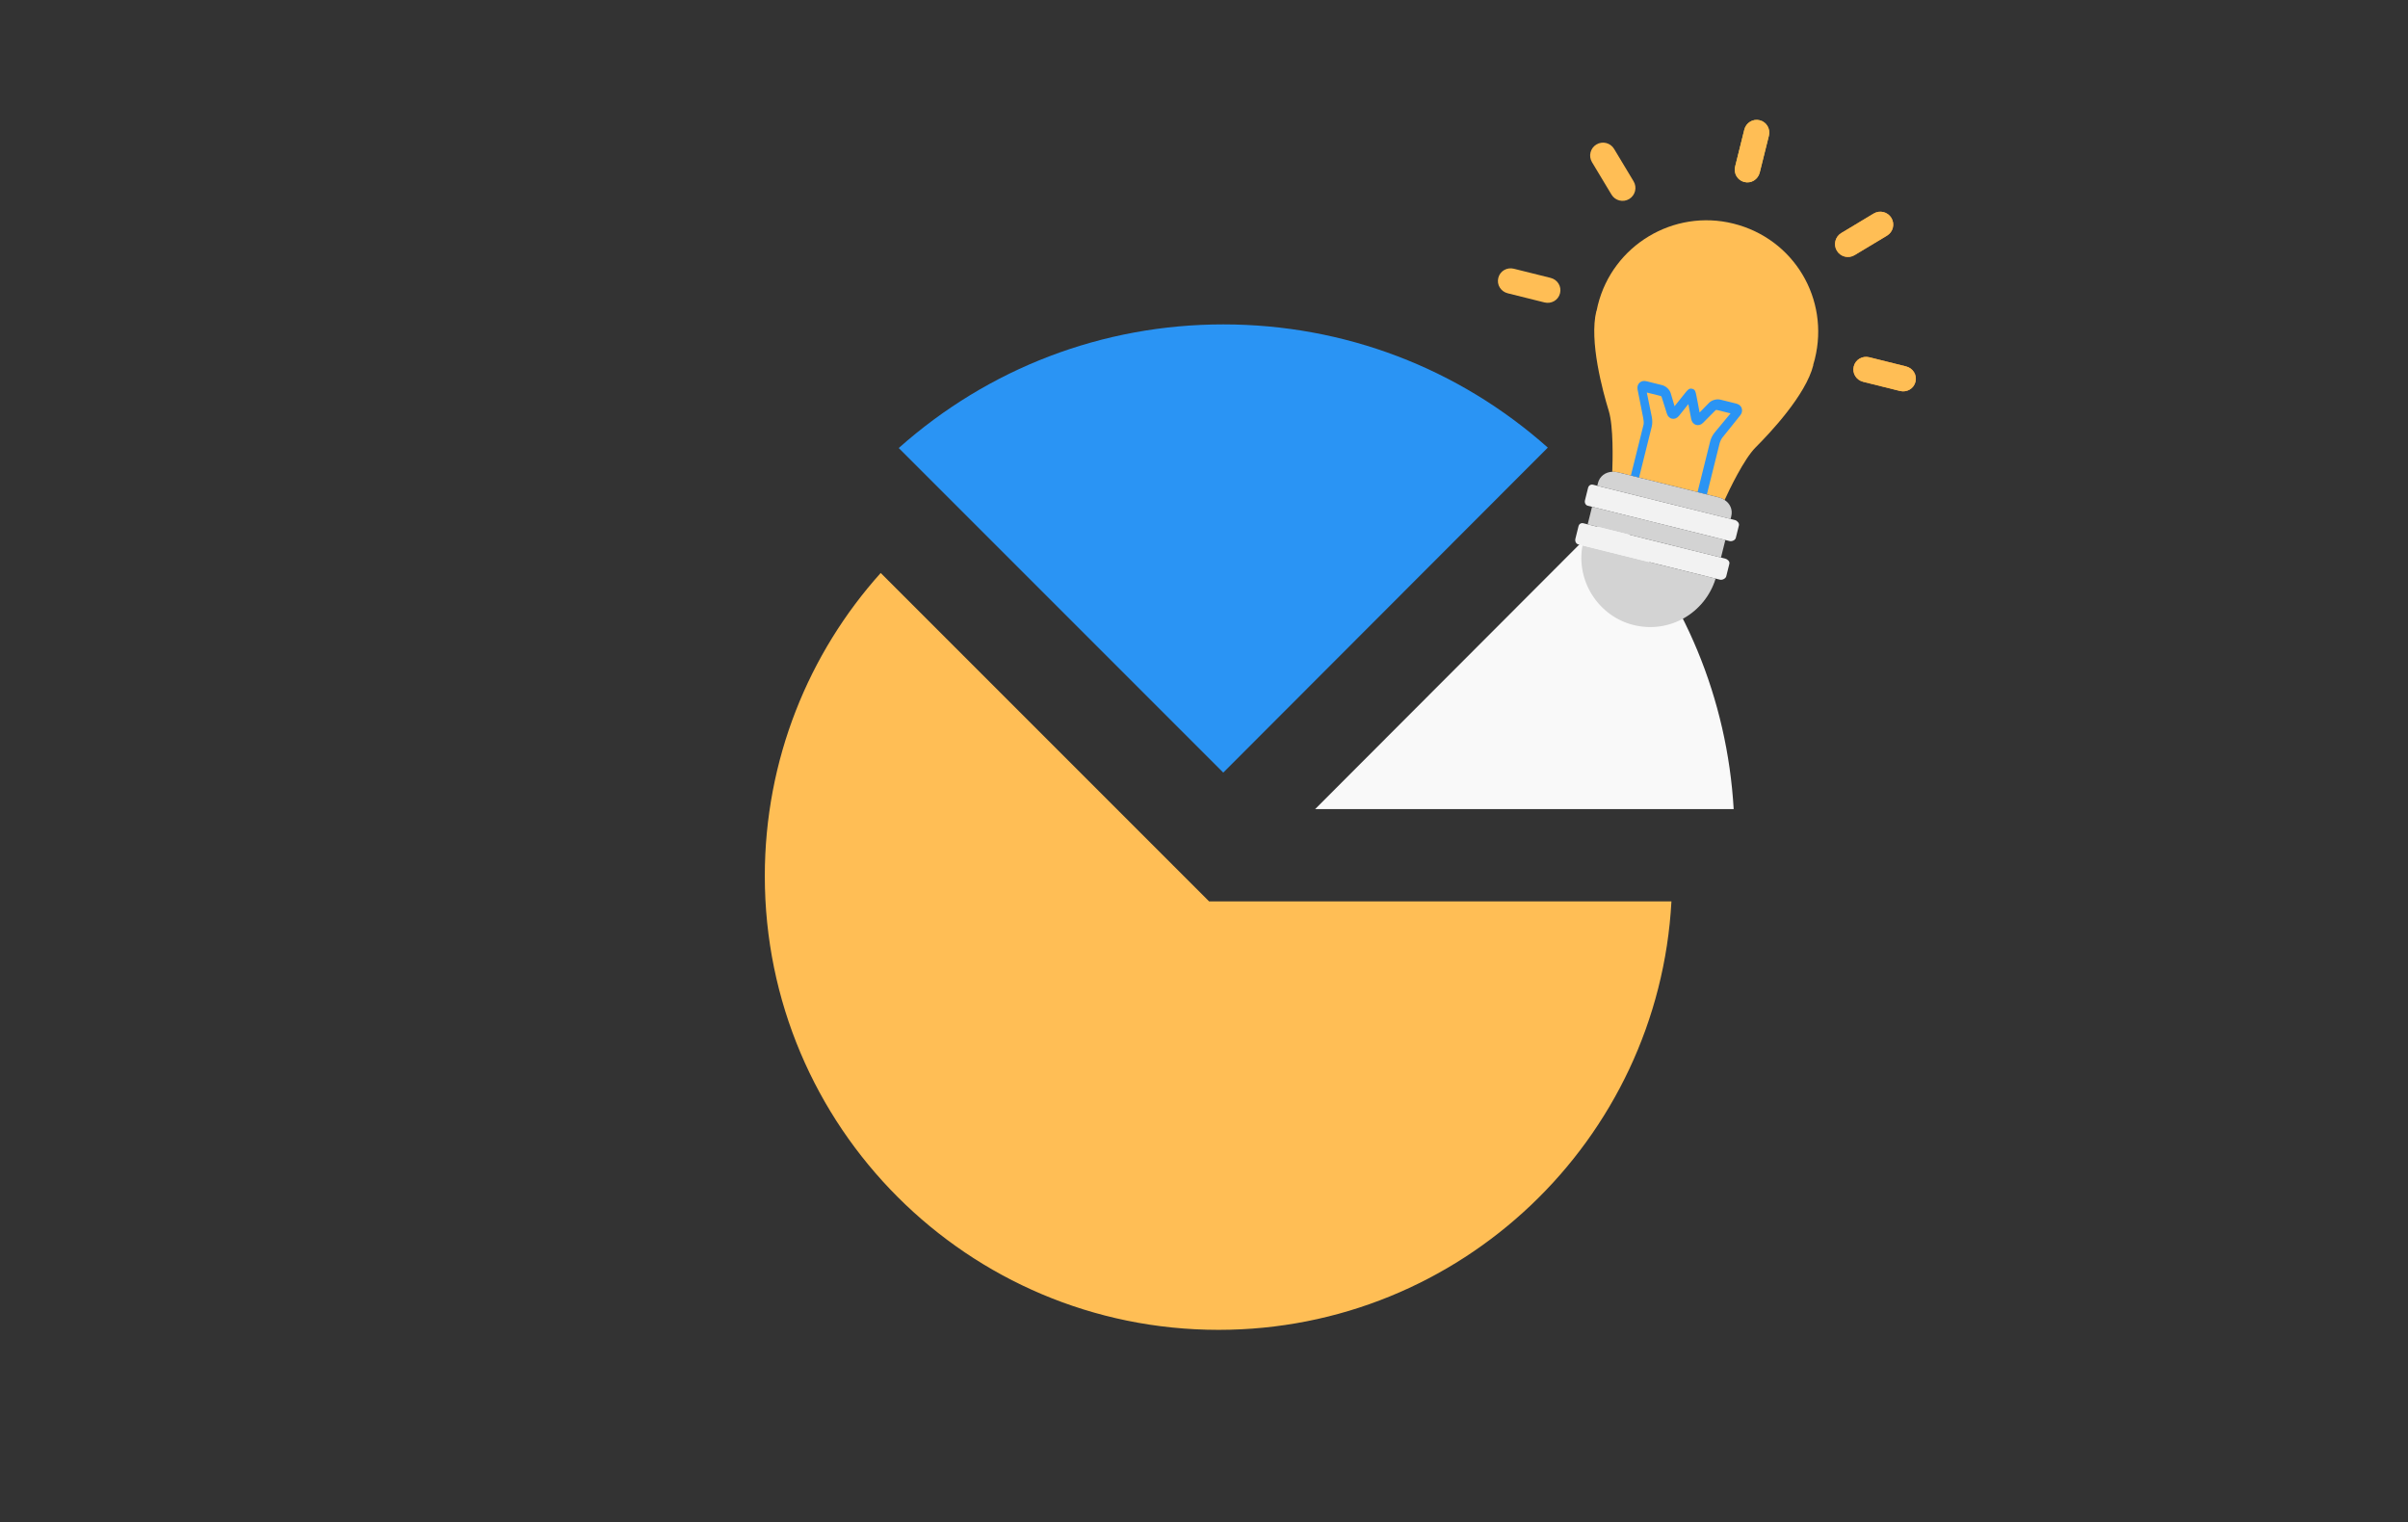 <svg width="318" height="201" viewBox="0 0 318 201" fill="none" xmlns="http://www.w3.org/2000/svg">
<rect x="0" y="0" width="318" height="201" fill="#333333" stroke="none"/>
<path d="M173.677 106.838L212.736 67.722C222.43 78.607 228.099 92.269 228.949 106.838H173.677Z" fill="#F9F9F9"/>
<path d="M118.688 59.162C130.536 48.618 145.615 42.835 161.545 42.835C177.532 42.835 192.612 48.618 204.403 59.105L161.545 102.02L118.688 59.162Z" fill="#2A94F4"/>
<path d="M220.73 119.027C219.029 150.547 192.895 175.604 160.921 175.604C127.814 175.604 101 148.789 101 115.682C101 100.319 106.782 86.26 116.306 75.659L116.363 75.716L159.674 119.027H220.73Z" fill="#FFBE55"/>
<path d="M239.451 48.185L239.469 48.204C238.48 52.172 233.716 57.207 231.842 59.081C230.298 60.629 228.373 64.668 227.751 66.024C227.509 65.864 227.232 65.743 226.925 65.666L213.703 62.374C213.438 62.308 213.17 62.282 212.915 62.296C212.972 60.77 213.086 56.328 212.451 54.252C211.675 51.718 209.833 45.02 210.821 41.052L210.842 41.053C210.892 40.795 210.948 40.539 211.013 40.281C212.983 32.369 221.031 27.563 228.904 29.524C236.938 31.524 241.635 39.504 239.665 47.416C239.601 47.674 239.529 47.934 239.451 48.185Z" fill="#FFBE55"/>
<path d="M228.626 68.189L228.542 68.527L210.936 64.143L211.02 63.805C211.256 62.86 212.019 62.336 212.915 62.295C213.17 62.281 213.438 62.307 213.703 62.373L226.925 65.666C227.232 65.742 227.509 65.863 227.751 66.023C228.468 66.491 228.852 67.282 228.626 68.189Z" fill="#D3D3D3"/>
<path d="M229.816 54.843L228.538 56.44L228.333 56.696L227.442 57.804C227.425 57.829 227.404 57.853 227.389 57.883C227.355 57.93 227.323 57.985 227.294 58.044C227.28 58.07 227.264 58.103 227.249 58.133C227.235 58.163 227.22 58.193 227.208 58.223C227.194 58.252 227.182 58.283 227.171 58.313C227.156 58.343 227.146 58.37 227.138 58.402C227.116 58.459 227.099 58.514 227.088 58.559L225.412 65.289L224.177 64.982L225.853 58.252C225.95 57.862 226.178 57.437 226.431 57.122L228.537 54.584L226.88 54.172C226.842 54.162 226.79 54.149 226.736 54.139C226.719 54.135 226.701 54.134 226.682 54.133C226.669 54.13 226.657 54.131 226.646 54.132C226.62 54.133 226.596 54.138 226.582 54.149C226.57 54.154 226.566 54.157 226.56 54.163L226.559 54.166L224.895 55.84C224.626 56.117 224.288 56.196 223.963 56.101C223.64 56.001 223.415 55.716 223.34 55.331L222.964 53.363L221.721 54.916C221.476 55.218 221.146 55.355 220.815 55.287C220.479 55.222 220.231 54.968 220.121 54.592L219.425 52.389C219.399 52.301 219.226 52.266 219.139 52.244L217.476 51.83L218.138 55.061C218.214 55.454 218.227 55.939 218.13 56.329L216.454 63.059L215.373 62.79L217.049 56.06C217.102 55.847 217.046 55.418 217.003 55.2L216.262 51.457C216.192 51.099 216.272 50.775 216.511 50.545C216.752 50.32 217.073 50.252 217.429 50.34L219.486 50.852C220.006 50.982 220.496 51.434 220.645 51.952L221.143 53.642L222.456 51.999C222.896 51.45 223.063 51.24 223.468 51.34L223.471 51.341C223.499 51.348 223.527 51.355 223.554 51.366C223.857 51.474 223.923 51.713 224.027 52.265C224.038 52.308 224.046 52.351 224.054 52.394L224.245 53.382L224.451 54.47L225.684 53.207C226.059 52.819 226.704 52.65 227.227 52.78L229.285 53.292C229.379 53.316 229.463 53.348 229.543 53.386C229.578 53.407 229.612 53.422 229.643 53.445C229.675 53.464 229.707 53.486 229.734 53.512C229.753 53.524 229.771 53.54 229.785 53.558C229.81 53.579 229.83 53.599 229.847 53.621C229.868 53.641 229.888 53.665 229.903 53.695C229.925 53.726 229.945 53.761 229.966 53.799C229.983 53.833 230 53.871 230.012 53.911C230.118 54.226 230.046 54.56 229.816 54.843Z" fill="#2A94F4"/>
<path d="M226.566 76.401C225.162 80.954 220.479 83.714 215.706 82.525C211.085 81.374 208.104 76.707 208.989 72.024L226.566 76.401Z" fill="#D3D3D3"/>
<path d="M227.85 71.307L210.244 66.922L209.668 69.238L227.273 73.622L227.85 71.307Z" fill="#D3D3D3"/>
<path d="M229.642 69.375L229.229 71.032C229.155 71.332 228.715 71.522 228.411 71.446L209.679 66.782C209.38 66.707 209.234 66.371 209.308 66.071L209.721 64.415C209.796 64.115 210.072 63.928 210.372 64.003L229.103 68.667C229.407 68.743 229.716 69.076 229.642 69.375Z" fill="#F2F2F2"/>
<path d="M228.379 74.446L227.968 76.098C227.892 76.402 227.445 76.62 227.142 76.544L208.41 71.88C208.11 71.805 207.971 71.441 208.047 71.138L208.458 69.485C208.534 69.181 208.803 69.023 209.103 69.097L227.835 73.762C228.138 73.838 228.455 74.142 228.379 74.446Z" fill="#F2F2F2"/>
<path d="M230.355 24.034C229.442 23.806 228.918 22.89 229.145 21.977L230.352 17.128C230.58 16.215 231.473 15.652 232.386 15.879C233.298 16.106 233.823 17.023 233.596 17.936L232.388 22.784C232.161 23.697 231.268 24.261 230.355 24.034Z" fill="#F4C342"/>
<path d="M230.355 24.034C229.442 23.806 228.918 22.89 229.145 21.977L230.352 17.128C230.58 16.215 231.473 15.652 232.386 15.879C233.298 16.106 233.823 17.023 233.596 17.936L232.388 22.784C232.161 23.697 231.268 24.261 230.355 24.034Z" fill="#FFBE55"/>
<path d="M250.902 51.625L246.054 50.418C245.141 50.191 244.577 49.297 244.805 48.385C245.032 47.471 245.949 46.947 246.861 47.175L251.71 48.382C252.623 48.609 253.187 49.502 252.959 50.415C252.732 51.328 251.815 51.853 250.902 51.625Z" fill="#F89B36"/>
<path d="M250.902 51.625L246.054 50.418C245.141 50.191 244.577 49.297 244.805 48.385C245.032 47.471 245.949 46.947 246.861 47.175L251.71 48.382C252.623 48.609 253.187 49.502 252.959 50.415C252.732 51.328 251.815 51.853 250.902 51.625Z" fill="#FFBE55"/>
<path d="M203.962 39.936L199.113 38.729C198.201 38.501 197.637 37.608 197.864 36.696C198.092 35.782 199.008 35.258 199.921 35.486L204.769 36.693C205.682 36.92 206.246 37.813 206.018 38.726C205.791 39.639 204.874 40.163 203.962 39.936Z" fill="#FFBE55"/>
<path d="M213.861 26.472C213.438 26.367 213.055 26.1 212.813 25.698L210.238 21.416C209.753 20.609 210.014 19.563 210.82 19.078C211.626 18.593 212.673 18.854 213.157 19.66L215.732 23.942C216.217 24.748 215.956 25.795 215.15 26.28C214.747 26.522 214.284 26.578 213.861 26.472Z" fill="#FFBE55"/>
<path d="M243.624 33.884C243.201 33.779 242.819 33.513 242.576 33.109C242.091 32.303 242.352 31.257 243.158 30.772L247.44 28.197C248.246 27.712 249.293 27.973 249.778 28.779C250.262 29.585 250.002 30.632 249.196 31.117L244.914 33.692C244.511 33.934 244.047 33.989 243.624 33.884Z" fill="#F89B36"/>
<path d="M243.624 33.884C243.201 33.779 242.819 33.513 242.576 33.109C242.091 32.303 242.352 31.257 243.158 30.772L247.44 28.197C248.246 27.712 249.293 27.973 249.778 28.779C250.262 29.585 250.002 30.632 249.196 31.117L244.914 33.692C244.511 33.934 244.047 33.989 243.624 33.884Z" fill="#FFBE55"/>
</svg>
